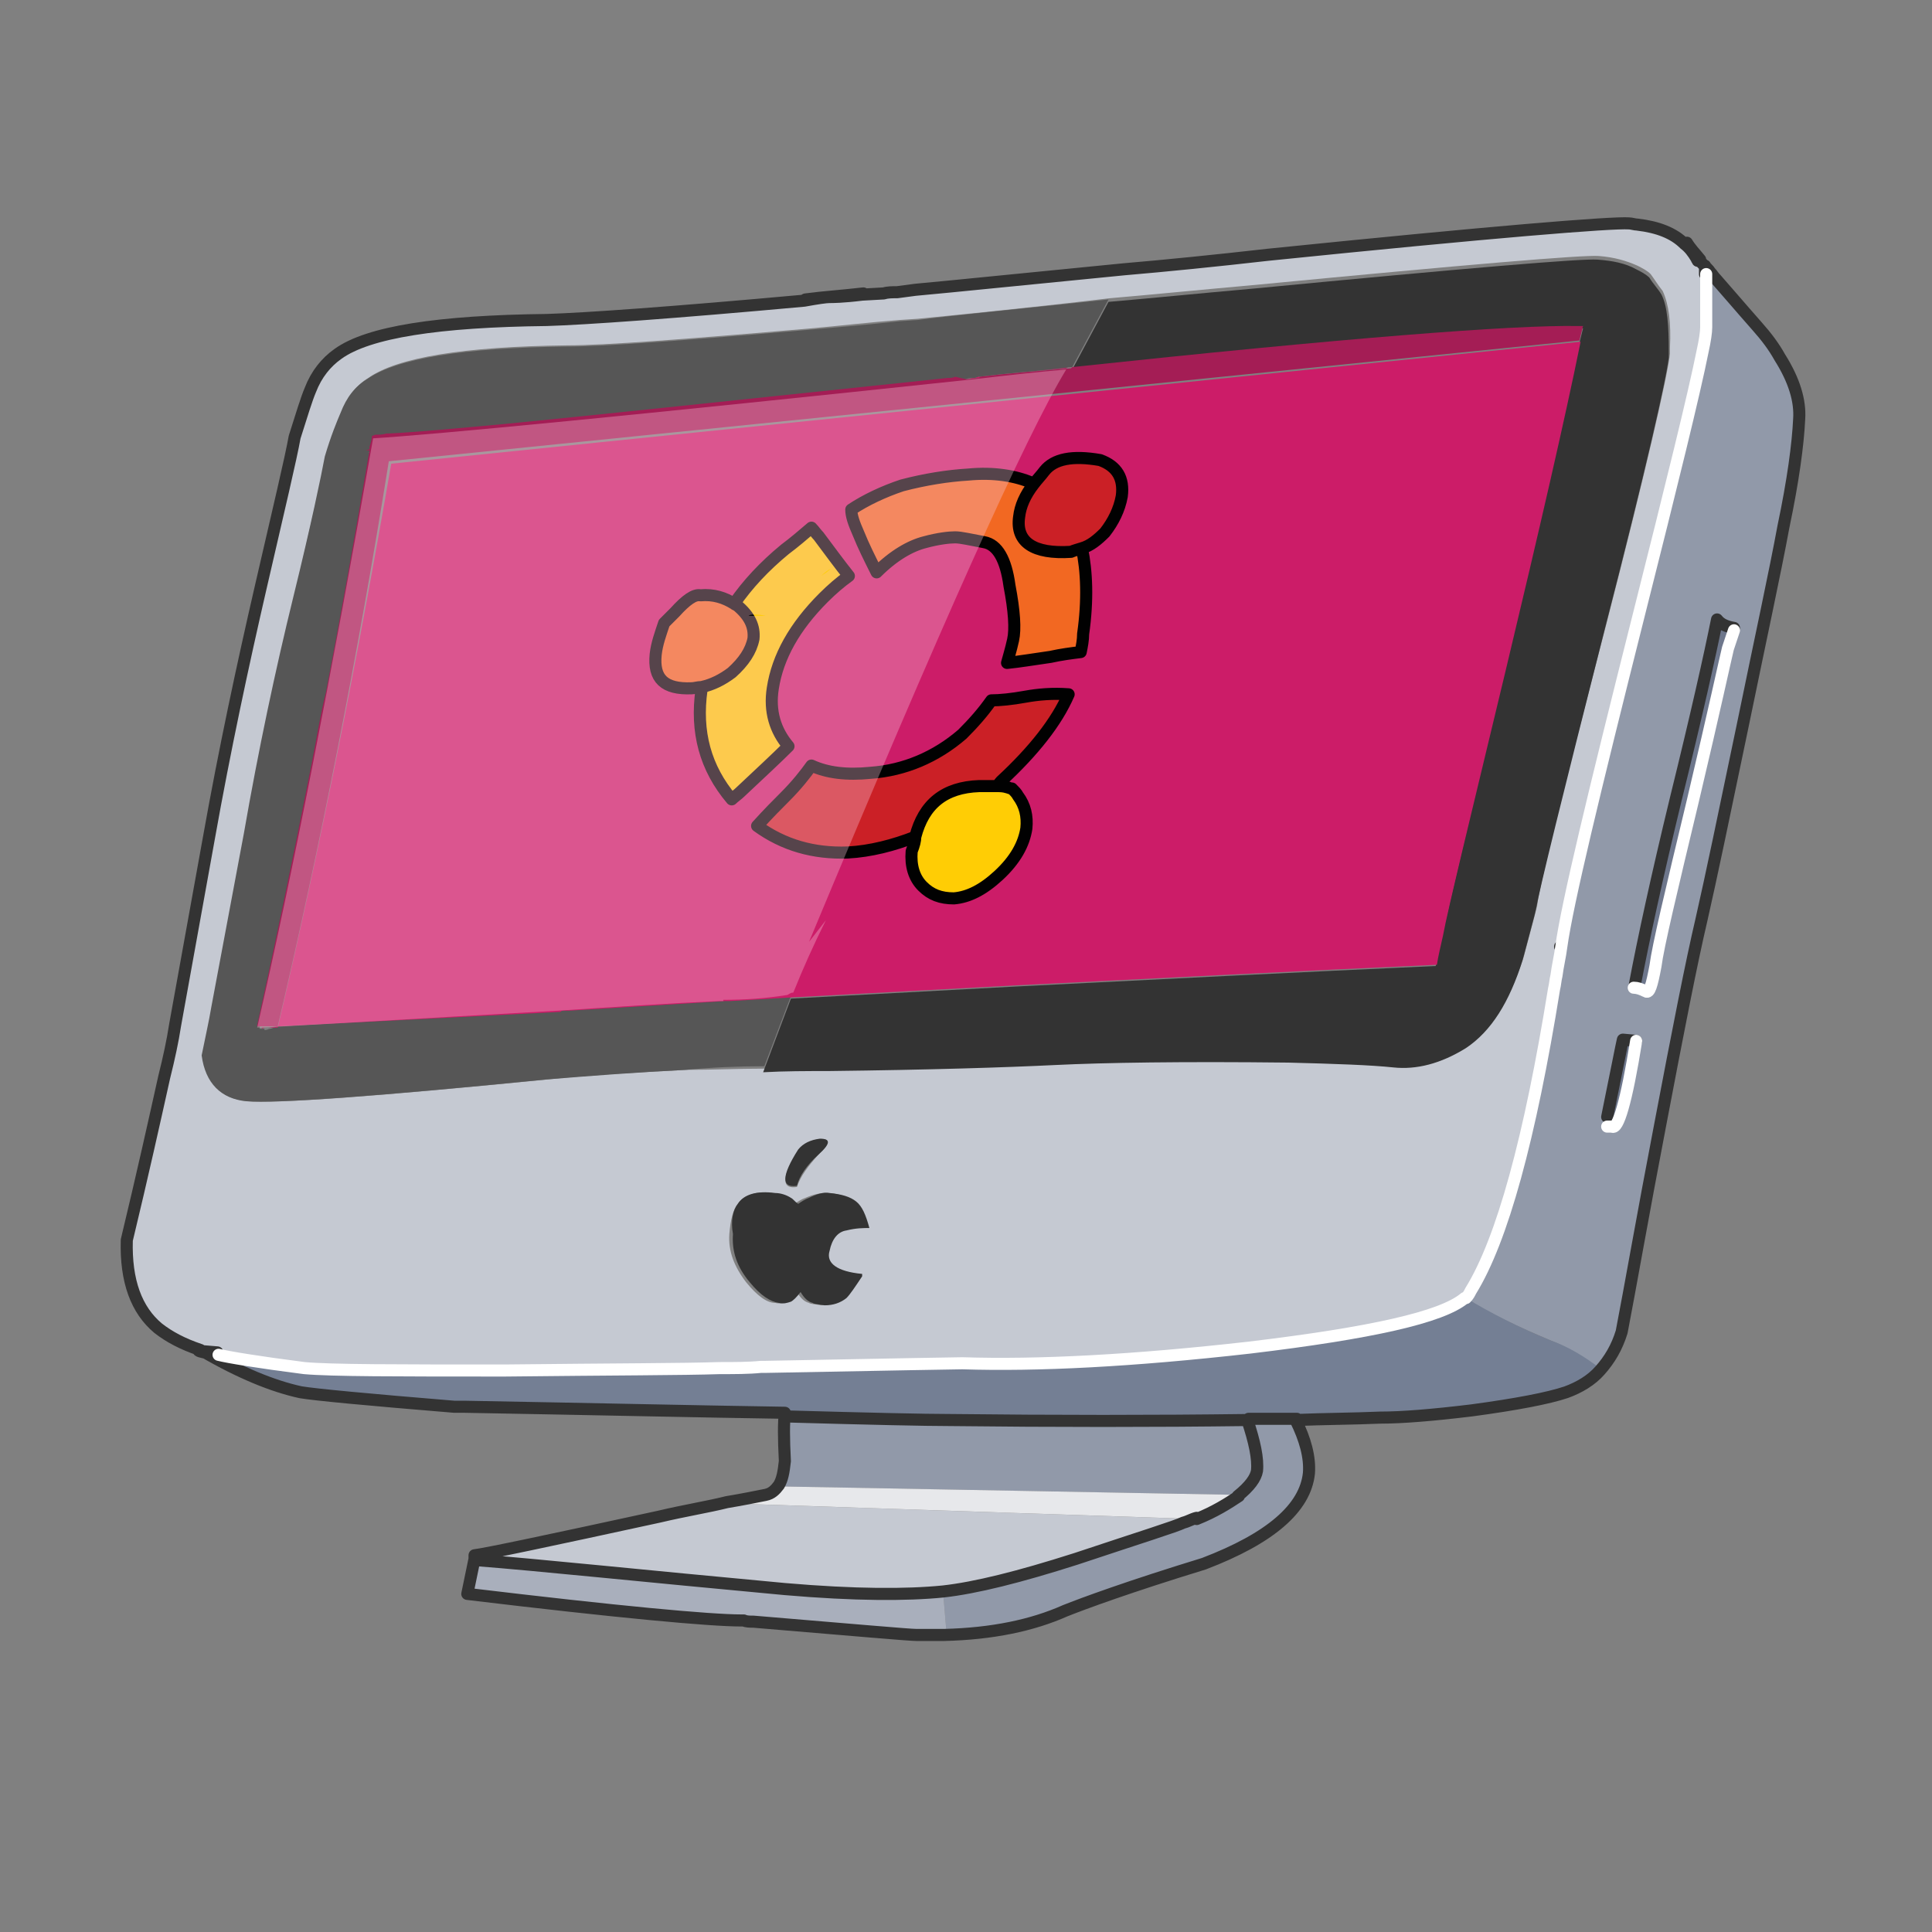 <?xml version="1.0" encoding="utf-8"?>
<!-- Generator: Adobe Illustrator 16.0.0, SVG Export Plug-In . SVG Version: 6.00 Build 0)  -->
<!DOCTYPE svg PUBLIC "-//W3C//DTD SVG 1.1//EN" "http://www.w3.org/Graphics/SVG/1.1/DTD/svg11.dtd">
<svg version="1.1" id="Layer_1" xmlns="http://www.w3.org/2000/svg" xmlns:xlink="http://www.w3.org/1999/xlink" x="0px" y="0px"
	 width="160px" height="160px" viewBox="0 0 160 160" enable-background="new 0 0 160 160" xml:space="preserve">
<rect x="0" y="0" width="160" height="160" fill="#808080" stroke="none"/>
<g>
	<path fill-rule="evenodd" clip-rule="evenodd" fill="#C5C9D2" d="M66.7,24.8c1.5-0.1,3.1-0.3,4.8-0.5l1.8-0.1
		c0.3-0.1,0.7-0.1,1.1-0.1l1.5-0.2c3.3-0.3,9.1-0.9,17.3-1.7c3.5-0.3,7.5-0.7,11.9-1.2c18.6-1.9,28.5-2.7,29.9-2.6
		c0.2,0,0.5,0.1,0.7,0.1c1.7,0.2,3,0.7,3.9,1.6c0.3,0.4,0.7,0.9,1.1,1.4l0,0c0.2-0.5,0.3-0.4,0.4,0.5c0,0.2,0,0.4,0,0.6
		c0.1,1.4,0.1,2.4,0,3.1c0,0.7,0,1.1,0,1.3c0,0.4-0.1,1.1-0.3,2c-0.7,3.5-2.4,10.8-5.3,21.9c-3.7,14.7-5.8,23.8-6.4,27.4l0,0l0,0
		c-0.1,0.8-0.3,1.6-0.4,2.4c-0.1,0.4-0.1,0.7-0.2,1.1c-2.1,12.5-4.4,20.8-6.9,25c-0.1,0.2-0.2,0.4-0.4,0.6c-0.1,0-0.1,0-0.1-0.1
		l0.1,0.1c-1.9,1.6-7.8,2.9-17.8,4.1c-9.7,1.1-17.6,1.5-23.8,1.3c-0.4,0-5.9,0-16.4,0.3c-0.1,0-0.2,0-0.3,0c-1.1,0-2.2,0-3.3,0.1
		l-0.1,0c-3,0-8.9,0.1-17.8,0.2c-8.9,0.1-14.4,0-16.6-0.2c-4-0.5-6.3-0.9-7.1-1.1l-1.2-0.1c-0.5-0.1-0.6-0.2-0.3-0.2
		c-1.5-0.5-2.6-1.1-3.5-1.8c-1.8-1.5-2.7-3.9-2.6-7.3c1.3-5.4,2.3-9.9,3.1-13.5c0.4-1.6,0.7-3,0.9-4.3l2.8-15.5
		c1.3-7.3,2.8-14.3,4.3-20.8c1.5-6.5,2.5-10.7,2.8-12.4c0.6-1.9,1-3.2,1.3-3.9c0.5-1.3,1.3-2.3,2.3-3c2.5-1.8,8.3-2.7,17.3-2.8
		C48.6,26.3,55.7,25.8,66.7,24.8z M78.1,131.8C78.1,131.8,78.1,131.8,78.1,131.8c-3,0.4-7.4,0.3-13.2-0.2c-11.9-1.2-20.4-2-25.6-2.4
		l0-0.3c0.9-0.1,6.1-1.2,15.3-3.2c2.1-0.5,4-0.8,5.6-1.2l38.8,1.3c-0.4,0.1-0.7,0.3-1.1,0.4c-0.6,0.2-3.5,1.2-8.9,3
		C84.4,130.6,80.8,131.5,78.1,131.8z M63.3,88.5c1.8-0.1,3.6-0.1,5.4-0.1c8.4-0.1,14.7-0.3,18.8-0.5c4.1-0.2,10.5-0.3,19.3-0.2
		c3.8,0,6.7,0.1,8.7,0.4c1.9,0.2,3.9-0.3,6-1.6c2-1.3,3.6-3.8,4.7-7.3c0.6-2.3,1-3.7,1.1-4.2c0.2-1.7,2.1-9.4,5.7-23.2
		c3.4-13.2,5.1-20.7,5.3-22.5c0-0.1,0-0.3,0-0.5l0,0c0.1-2.1-0.1-3.6-0.6-4.7c-0.4-0.5-0.7-1-1-1.4c-0.3-0.3-0.7-0.5-1.1-0.7
		c-0.9-0.4-1.9-0.7-3.2-0.8c-1.3-0.1-10.8,0.7-28.5,2.4c-4.5,0.4-8.5,0.8-12,1.1C84.3,25.6,79,26.1,76,26.4l-1.5,0.1
		c-2.6,0.2-5.1,0.5-7.4,0.7C56.7,28.1,50,28.6,47,28.6c-8.6,0.1-14.1,1-16.5,2.7c-1,0.6-1.7,1.6-2.2,2.8c-0.3,0.7-0.8,1.9-1.3,3.6
		c-0.3,1.6-1.2,5.5-2.6,11.6c-1.5,6.1-2.9,12.7-4.1,19.6l-2.7,14.5c-0.3,1.2-0.5,2.5-0.8,4c0.3,2.4,1.6,3.6,3.7,3.8
		c2.5,0.2,10.7-0.4,24.8-1.8c3.7-0.4,7.6-0.6,11.6-0.8C58.9,88.6,61.1,88.5,63.3,88.5z M141.2,22c-0.1-0.2-0.3-0.3-0.4-0.5
		C140.9,21.7,141,21.8,141.2,22z M67.8,95.6c0.9-0.9,1-1.4,0.1-1.2c-0.8,0.1-1.4,0.4-1.8,0.9c-1.4,2.2-1.4,3.2-0.1,3
		C66.3,97.4,66.9,96.6,67.8,95.6z M61.1,99.7c-0.4,0.5-0.6,1.3-0.7,2.5c-0.1,1.4,0.4,2.7,1.4,4c0.9,1.1,1.7,1.7,2.4,1.7
		c0.4,0.1,0.7,0,1-0.1c0.2-0.2,0.5-0.4,0.8-0.8c0.3,0.5,0.6,0.8,1,0.9c0.1,0.1,0.5,0.1,1,0.2c0.7,0,1.3-0.2,1.8-0.6
		c0.3-0.3,0.8-0.9,1.3-1.8l0-0.2c-2-0.2-2.9-0.8-2.7-1.9c0.2-1,0.7-1.6,1.4-1.7c0.8-0.2,1.4-0.3,1.9-0.2c-0.3-1.1-0.7-1.8-1.1-2.2
		c-0.5-0.4-1.2-0.7-2.2-0.7c-0.5,0-1,0.1-1.7,0.4c-0.3,0.1-0.6,0.3-0.9,0.5c-0.2-0.2-0.4-0.4-0.6-0.5c-0.3-0.2-0.7-0.3-1.3-0.4
		C62.6,98.6,61.6,99,61.1,99.7z"/>
	<path fill-rule="evenodd" clip-rule="evenodd" fill="#9199A9" d="M132.6,113.4c-1.5-1.1-2.9-1.9-4.2-2.4c-2.6-1.1-5-2.2-7-3.5l0,0
		l-0.1-0.1c0,0,0.1,0,0.1,0.1c0.2-0.2,0.3-0.4,0.4-0.6c2.6-4.2,4.9-12.6,6.9-25c0.1-0.4,0.1-0.7,0.2-1.1c0.1-0.8,0.3-1.6,0.4-2.4
		l0,0c0.5-3.6,2.7-12.7,6.4-27.4c2.8-11.1,4.6-18.4,5.3-21.9c0.2-0.9,0.3-1.6,0.3-2c0-0.2,0-0.6,0-1.3c0-0.7,0-1.7,0-3.1
		c0-0.3,0-0.5,0-0.6c0.1,0.2,0.3,0.3,0.4,0.5c0.2,0.2,0.3,0.4,0.5,0.6c0.8,0.9,1.9,2.2,3.4,3.9c0.8,0.9,1.4,1.7,1.9,2.6
		c1.2,1.9,1.7,3.6,1.6,5.1c-0.1,2.1-0.5,5.1-1.3,8.9c-0.7,3.8-1.9,9.3-3.4,16.6c-1.5,7.2-2.6,12.5-3.4,16c-0.8,3.4-1.9,9-3.4,16.9
		c-1.5,7.8-2.5,13.6-3.2,17.2C133.9,111.4,133.4,112.5,132.6,113.4z M78.4,135.4l-0.3-3.6c2.7-0.3,6.3-1.2,11-2.7
		c5.4-1.8,8.3-2.7,8.9-3c0.4-0.1,0.7-0.3,1.1-0.4c1.5-0.6,2.6-1.3,3.5-1.9l-38-0.7c0.3-0.5,0.4-1.1,0.5-2c-0.1-1.9-0.1-3.2,0-4
		c7.1,0.1,11.7,0.2,13.6,0.3c8.8,0.1,17.1,0.1,24.7,0c0.6,1.8,0.8,3.2,0.8,4.2c-0.1,0.6-0.6,1.4-1.6,2.1c1-0.8,1.5-1.5,1.6-2.1
		c0.1-1-0.2-2.4-0.8-4.2c1.2,0,2.3,0,3.4,0c0.2,0,0.4,0,0.6,0c0.8,1.6,1.2,3.1,1.1,4.4c-0.3,2.9-3.2,5.4-8.7,7.5
		c-6.2,1.9-10,3.3-11.5,3.9C85.7,134.6,82.4,135.3,78.4,135.4z M135.3,81.8c0.3,0,0.6,0.1,1,0.3c0.3,0.2,0.5-0.5,0.8-2.1
		c0.2-1.6,1.3-6.2,3.1-13.7c1.8-7.6,2.7-11.8,2.9-12.6l0.5-1.5c-0.6-0.1-1.1-0.3-1.4-0.7c-0.6,3-1.7,7.9-3.4,14.8
		c-1.6,6.6-2.7,11.7-3.4,15.4C135.3,81.6,135.3,81.7,135.3,81.8z M133.1,92.5c0,0.1,0,0.1,0.1-0.1c0,0.5,0,0.8-0.1,0.9l0.4,0
		c0.5,0.3,1.2-2.1,2-7.1l-1.1-0.1C134.3,86.5,133.9,88.6,133.1,92.5z"/>
	<path fill-rule="evenodd" clip-rule="evenodd" fill="#333333" d="M65.5,82.7l18.6-1l0,0c12-0.6,23.6-1.2,34.8-1.7l0,0
		c0.1-0.7,0.3-1.5,0.5-2.4c0.5-2.2,2.2-9.5,5.2-22c2.8-11.8,4.9-20.9,6.2-27.2c0.1-0.4,0.2-0.8,0.3-1.2l0,0l0,0c-0.1,0-0.3,0-0.4,0
		l0,0c-5.4-0.2-19.4,1-41.9,3.4l3-5.6c3.5-0.3,7.5-0.7,12-1.1c17.7-1.7,27.2-2.5,28.5-2.4c1.3,0.1,2.3,0.3,3.2,0.8
		c0.4,0.2,0.8,0.4,1.1,0.7c0.3,0.5,0.7,0.9,1,1.4c0.5,1,0.6,2.6,0.6,4.7l0,0c0,0.2,0,0.3,0,0.5c-0.2,1.8-1.9,9.3-5.3,22.5
		c-3.5,13.8-5.4,21.5-5.7,23.2c-0.1,0.5-0.5,1.9-1.1,4.2c-1.1,3.5-2.6,5.9-4.7,7.3c-2.1,1.3-4.1,1.8-6,1.6c-1.9-0.2-4.8-0.3-8.7-0.4
		c-8.8-0.1-15.2,0-19.3,0.2c-4.1,0.2-10.3,0.4-18.8,0.5c-1.8,0-3.6,0-5.4,0.1L65.5,82.7z M61.1,99.7c0.5-0.8,1.6-1.1,3.1-0.9
		c0.5,0,1,0.2,1.3,0.4c0.2,0.1,0.3,0.3,0.6,0.5c0.3-0.2,0.6-0.4,0.9-0.5c0.6-0.3,1.2-0.5,1.7-0.4c1,0.1,1.7,0.3,2.2,0.7
		c0.5,0.4,0.8,1.1,1.1,2.2c-0.5,0-1.1,0-1.9,0.2c-0.7,0.1-1.2,0.7-1.4,1.7c-0.3,1,0.6,1.7,2.7,1.9l0,0.2c-0.6,0.9-1,1.5-1.3,1.8
		c-0.5,0.4-1.1,0.6-1.8,0.6c-0.6-0.1-0.9-0.1-1-0.2c-0.4-0.1-0.7-0.4-1-0.9c-0.3,0.4-0.6,0.7-0.8,0.8c-0.3,0.1-0.6,0.2-1,0.1
		c-0.7-0.1-1.5-0.6-2.4-1.7c-1.1-1.3-1.5-2.6-1.4-4C60.5,101.1,60.7,100.2,61.1,99.7z M67.8,95.6c-1,0.9-1.6,1.8-1.8,2.6
		c-1.3,0.2-1.3-0.8,0.1-3c0.4-0.5,1-0.8,1.8-0.9C68.8,94.3,68.8,94.7,67.8,95.6z"/>
	<path fill-rule="evenodd" clip-rule="evenodd" fill="#747F94" d="M121.4,107.5c2,1.2,4.3,2.4,7,3.5c1.4,0.5,2.8,1.3,4.2,2.4
		c-0.7,0.8-1.7,1.4-2.8,1.8c-1.5,0.5-4.1,1-7.8,1.5c-3.3,0.4-5.8,0.6-7.6,0.6c-2.3,0.1-4.6,0.1-7,0.2c-0.2,0-0.4,0-0.6,0
		c-1.1,0-2.2,0-3.4,0c-7.7,0.1-15.9,0.1-24.7,0c-1.9,0-6.5-0.1-13.6-0.3c-6.7-0.1-15.5-0.3-26.6-0.5c-0.3,0-0.5,0-0.8,0
		c-7.3-0.6-11.5-1-12.7-1.2c-2.3-0.5-5-1.6-8.1-3.4l1.2,0.1c0.8,0.2,3.2,0.6,7.1,1.1c2.2,0.2,7.7,0.2,16.6,0.2
		c8.9-0.1,14.8-0.1,17.8-0.2l0.1,0c1.1,0,2.3,0,3.3-0.1c0.1,0,0.2,0,0.3,0c10.5-0.2,16-0.3,16.4-0.3c6.2,0.2,14.1-0.2,23.8-1.3
		C113.5,110.5,119.4,109.1,121.4,107.5L121.4,107.5z"/>
	<path fill-rule="evenodd" clip-rule="evenodd" fill="#A9AFBC" d="M39.4,129.2c5.2,0.4,13.7,1.3,25.6,2.4c5.8,0.5,10.1,0.5,13.1,0.2
		c0,0,0,0,0,0l0.3,3.6c-0.7,0-1.5,0-2.3,0c-0.6,0-5.1-0.4-13.5-1.1c-0.3,0-0.6,0-0.8-0.1c-0.1,0-0.1,0-0.2,0
		c-2.6,0-10.2-0.7-22.7-2.2L39.4,129.2z"/>
	<path fill-rule="evenodd" clip-rule="evenodd" fill="#565656" d="M91.8,24.8l-3,5.6c0,0-0.1,0-0.1,0c-0.1,0-0.3,0-0.4,0.1
		c-2.3,0.2-4.7,0.4-7.2,0.7l0,0c-0.1,0-0.2,0.1-0.4,0.1c-0.2,0-0.5,0-0.7,0.1l-0.6,0.1c-0.2,0-0.4,0-0.6,0.1L73,32.1l0,0
		c-13.4,1.4-23.7,2.5-30.9,3.2c-4.4,0.4-7.6,0.7-9.7,0.8l0,0c-0.1,0-0.1,0-0.2,0c-0.3,0-0.6,0.1-0.9,0.1c-0.1,0-0.3,0-0.3,0.1
		c-0.1,0.3-0.2,0.6-0.2,0.9c0,0.1,0,0.2,0,0.2l-0.3,0.1l0.3,0c-1.3,7.1-2.5,13.8-3.6,20c-0.4,2-0.8,4-1.2,6
		c-1.6,8.1-3.1,15.3-4.5,21.6c0,0,0,0.1,0,0.1c0.1,0,0.3,0,0.4,0l0,0.1c0.1,0,0.2,0,0.4-0.1c0,0,0.1,0,0.1,0L23,85l23.3-1.3
		c0.1,0,0.2-0.1,0.3-0.1c0.1,0,0.3,0,0.4,0l13-0.8l0,0c0.1,0,0.2,0,0.3,0c0.1,0,0.1,0,0.1,0l5.1-0.3l-2.2,5.8
		c-2.2,0-4.4,0.1-6.5,0.3c-4,0.2-7.9,0.5-11.6,0.8c-14.1,1.4-22.4,2-24.8,1.8c-2.1-0.2-3.4-1.5-3.7-3.8c0.3-1.5,0.6-2.8,0.8-4
		L20.2,69c1.2-6.9,2.6-13.5,4.1-19.6c1.5-6.1,2.3-10,2.6-11.6c0.5-1.7,1-2.9,1.3-3.6c0.5-1.3,1.2-2.2,2.2-2.8
		c2.4-1.7,7.9-2.6,16.5-2.7c3,0,9.8-0.5,20.2-1.4c2.3-0.2,4.7-0.4,7.4-0.7l1.5-0.1C79,26.1,84.3,25.6,91.8,24.8z"/>
	<path fill-rule="evenodd" clip-rule="evenodd" fill="#6E778C" d="M143.6,52l-0.5,1.5c-0.2,0.9-1.1,5.1-2.9,12.6
		c-1.8,7.6-2.8,12.1-3.1,13.7c-0.3,1.6-0.5,2.3-0.8,2.1c-0.4-0.2-0.7-0.3-1-0.3c0-0.1,0-0.2,0-0.3c0.7-3.6,1.8-8.8,3.4-15.4
		c1.7-6.9,2.8-11.8,3.4-14.8C142.5,51.7,143,51.9,143.6,52z M133.1,93.3c0-0.1,0.1-0.4,0.1-0.9c-0.1,0.2-0.2,0.3-0.1,0.1
		c0.8-3.9,1.2-6,1.3-6.4l1.1,0.1c-0.8,5-1.5,7.4-2,7.1L133.1,93.3z"/>
	<path fill-rule="evenodd" clip-rule="evenodd" fill="#E7E8EB" d="M99.1,125.8l-38.8-1.3c1.2-0.2,2.2-0.4,3.2-0.6
		c0.5-0.1,0.8-0.4,1.1-0.8l38,0.7C101.7,124.5,100.5,125.1,99.1,125.8z"/>
	<path fill-rule="evenodd" clip-rule="evenodd" fill="#CC1C68" d="M130.9,28.3c-1.3,6.4-3.4,15.5-6.2,27.2c-3,12.5-4.8,19.8-5.2,22
		c-0.2,0.9-0.4,1.7-0.5,2.4l0,0c-11.2,0.5-22.8,1.1-34.8,1.7l0,0l-18.6,1l-5.1,0.3c0,0-0.1,0-0.1,0c-0.1,0-0.2,0-0.3,0l0,0l-13,0.8
		c-0.1,0-0.3,0-0.4,0c-0.1,0-0.2,0-0.3,0.1L23,85l-0.8,0.1c-0.1,0-0.1,0-0.1,0c-0.1,0-0.3,0-0.4,0.1l0-0.1l1.3,0
		c3.5-14.9,6.6-30.5,9.4-46.7L130.9,28.3z M88.8,30.4L88.8,30.4c-2.6,0.3-5.2,0.5-7.7,0.8c0,0,0,0.1,0,0.1c-0.4,0-0.7,0.1-1.1,0.1
		c0.2,0,0.5-0.1,0.7-0.1c0.1,0,0.3-0.1,0.4-0.1l0,0c2.5-0.3,4.9-0.5,7.2-0.7C88.5,30.4,88.6,30.4,88.8,30.4
		C88.8,30.4,88.8,30.4,88.8,30.4z"/>
	<path fill-rule="evenodd" clip-rule="evenodd" fill="#A41D55" d="M80,31.4c0.4,0,0.7-0.1,1.1-0.1c0,0,0-0.1,0-0.1
		c2.5-0.3,5.1-0.5,7.6-0.7l0.1-0.1c22.5-2.4,36.5-3.5,41.9-3.4l0,0c0.1,0,0.3,0,0.4,0l0,0l0,0c-0.1,0.4-0.2,0.8-0.3,1.2l-98.6,10
		C29.6,54.5,26.5,70.1,23,85l-1.3,0c-0.2,0-0.3,0-0.4,0c0-0.1,0-0.1,0-0.1c1.4-6.3,2.9-13.5,4.5-21.6c0.4-2,0.7-4,1.2-6
		c1.2-6.2,2.4-12.9,3.6-20l-0.3,0l0.3-0.1c0-0.1,0-0.1,0-0.2c0.1-0.3,0.2-0.6,0.2-0.9c0.1,0,0.2-0.1,0.3-0.1c0.3,0,0.6,0,0.9-0.1
		c0,0,0.1,0,0.2,0l0,0c2.1-0.1,5.4-0.4,9.7-0.8c7.2-0.7,17.5-1.8,30.9-3.2l0,0l5.7-0.6c0.2,0,0.4,0,0.6-0.1L80,31.4z"/>
	
		<path fill-rule="evenodd" clip-rule="evenodd" fill="none" stroke="#333333" stroke-linecap="round" stroke-linejoin="round" stroke-miterlimit="3" d="
		M16.9,112c-0.5-0.1-0.6-0.2-0.3-0.2c-1.5-0.5-2.6-1.1-3.5-1.8c-1.8-1.5-2.7-3.9-2.6-7.3c1.3-5.4,2.3-9.9,3.1-13.5
		c0.4-1.6,0.7-3,0.9-4.3l2.8-15.5c1.3-7.3,2.8-14.3,4.3-20.8c1.5-6.5,2.5-10.7,2.8-12.4c0.6-1.9,1-3.2,1.3-3.9
		c0.5-1.3,1.3-2.3,2.3-3c2.5-1.8,8.3-2.7,17.3-2.8c3.2-0.1,10.3-0.6,21.3-1.6c1.1-0.2,1.8-0.3,2.1-0.3c0.2,0,1.1,0,2.7-0.2l1.8-0.1
		c0.3-0.1,0.7-0.1,1.1-0.1l1.5-0.2c3.3-0.3,9.1-0.9,17.3-1.7c3.5-0.3,7.5-0.7,11.9-1.2c18.6-1.9,28.5-2.7,29.9-2.6
		c0.2,0,0.5,0.1,0.7,0.1c1.7,0.2,3,0.7,3.9,1.6c0.4,0.3,0.7,0.7,1,1.2c0,0.1,0.1,0.1,0.1,0.2l0,0 M141.2,22c0.1,0.2,0.3,0.3,0.4,0.5
		c0.2,0.2,0.3,0.4,0.5,0.6c0.8,0.9,1.9,2.2,3.4,3.9c0.8,0.9,1.4,1.7,1.9,2.6c1.2,1.9,1.7,3.6,1.6,5.1c-0.1,2.1-0.5,5.1-1.3,8.9
		c-0.7,3.8-1.9,9.3-3.4,16.6c-1.5,7.2-2.6,12.5-3.4,16c-0.8,3.4-1.9,9-3.4,16.9c-1.5,7.8-2.5,13.6-3.2,17.2c-0.4,1.3-1,2.3-1.8,3.2
		c-0.7,0.8-1.7,1.4-2.8,1.8c-1.5,0.5-4.1,1-7.8,1.5c-3.3,0.4-5.8,0.6-7.6,0.6c-2.3,0.1-4.6,0.1-7,0.2c0.8,1.6,1.2,3.1,1.1,4.4
		c-0.3,2.9-3.2,5.4-8.7,7.5c-6.2,1.9-10,3.3-11.5,3.9c-2.7,1.2-6,1.9-10,2c-0.7,0-1.5,0-2.3,0c-0.6,0-5.1-0.4-13.5-1.1
		c-0.3,0-0.6,0-0.8-0.1c-0.1,0-0.1,0-0.2,0c-2.6,0-10.2-0.7-22.7-2.2l0.6-2.9l0-0.3c0.9-0.1,6.1-1.2,15.3-3.2c2.1-0.5,4-0.8,5.6-1.2
		c1.2-0.2,2.2-0.4,3.2-0.6c0.5-0.1,0.8-0.4,1.1-0.8c0.3-0.5,0.4-1.1,0.5-2c-0.1-1.9-0.1-3.2,0-4c-6.7-0.1-15.5-0.3-26.6-0.5
		c-0.3,0-0.5,0-0.8,0c-7.3-0.6-11.5-1-12.7-1.2c-2.3-0.5-5-1.6-8.1-3.4l1.2,0.1 M129.2,78.4L129.2,78.4L129.2,78.4 M141.2,22.7
		c0-0.3,0-0.5,0-0.6c-0.1-0.2-0.3-0.3-0.4-0.5 M140.8,21.5c-0.4-0.5-0.8-0.9-1.1-1.4 M143.6,52c-0.6-0.1-1.1-0.3-1.4-0.7
		c-0.6,3-1.7,7.9-3.4,14.8c-1.6,6.6-2.7,11.7-3.4,15.4c0,0.1,0,0.2,0,0.3 M133.1,92.5c0.8-3.9,1.2-6,1.3-6.4l1.1,0.1 M71.5,24.3
		c-1.7,0.2-3.3,0.3-4.8,0.5 M102.5,123.9c1-0.8,1.5-1.5,1.6-2.1c0.1-1-0.2-2.4-0.8-4.2c-7.7,0.1-15.9,0.1-24.7,0
		c-1.9,0-6.5-0.1-13.6-0.3 M99.1,125.8c1.5-0.6,2.6-1.3,3.5-1.9 M78.1,131.8c2.7-0.3,6.3-1.2,11-2.7c5.4-1.8,8.3-2.7,8.9-3
		c0.4-0.1,0.7-0.3,1.1-0.4 M103.4,117.5c1.2,0,2.3,0,3.4,0c0.2,0,0.4,0,0.6,0 M39.4,129.2c5.2,0.4,13.7,1.3,25.6,2.4
		c5.8,0.5,10.1,0.5,13.1,0.2c0,0,0,0,0,0"/>
	
		<path fill-rule="evenodd" clip-rule="evenodd" fill="none" stroke="#FFFFFF" stroke-linecap="round" stroke-linejoin="round" stroke-miterlimit="3" d="
		M18.1,112.2c0.8,0.2,3.2,0.6,7.1,1.1c2.2,0.2,7.7,0.2,16.6,0.2c8.9-0.1,14.8-0.1,17.8-0.2l0.1,0c1.1,0,2.3,0,3.3-0.1
		c0.1,0,0.2,0,0.3,0c10.5-0.2,16-0.3,16.4-0.3c6.2,0.2,14.1-0.2,23.8-1.3c10-1.2,15.9-2.5,17.8-4.1 M121.4,107.5
		c0.2-0.2,0.3-0.4,0.4-0.6c2.6-4.2,4.9-12.6,6.9-25c0.1-0.4,0.1-0.7,0.2-1.1c0.1-0.8,0.3-1.6,0.4-2.4 M129.3,78.4
		c0.5-3.6,2.7-12.7,6.4-27.4c2.8-11.1,4.6-18.4,5.3-21.9c0.2-0.9,0.3-1.6,0.3-2c0-0.2,0-0.6,0-1.3c0-0.7,0-1.7,0-3.1 M135.3,81.8
		c0.3,0,0.6,0.1,1,0.3c0.3,0.2,0.5-0.5,0.8-2.1c0.2-1.6,1.3-6.2,3.1-13.7c1.8-7.6,2.7-11.8,2.9-12.6l0.5-1.5 M135.5,86.2
		c-0.8,5-1.5,7.4-2,7.1l-0.4,0 M121.4,107.5L121.4,107.5"/>
</g>
<g>
	<path fill-rule="evenodd" clip-rule="evenodd" fill="#F26822" d="M89.6,45.4c0.4,1.9,0.4,4.3,0.1,7.1c-0.1,0.5-0.1,1-0.2,1.5
		c-0.8,0.1-1.6,0.2-2.5,0.4c-1.4,0.2-2.6,0.4-3.6,0.5c0.1-0.4,0.3-1,0.5-1.9c0.2-0.9,0.1-2.4-0.3-4.5c-0.4-2.2-1.1-3.4-2.1-3.6
		c-1.1-0.3-1.9-0.4-2.4-0.4c-0.5,0-1.4,0.1-2.5,0.4c-1.2,0.3-2.5,1.1-4,2.5c-0.6-1.2-1.1-2.2-1.5-3.2c-0.4-0.8-0.5-1.5-0.6-2
		c1.3-0.9,2.7-1.5,4.2-2c1.9-0.6,3.7-0.9,5.5-0.9c2.1-0.1,3.8,0.1,5.3,0.7c-0.7,0.9-1.1,1.8-1.2,2.7c-0.3,2.1,1.2,3.1,4.3,2.9
		C88.9,45.6,89.3,45.5,89.6,45.4z M60.8,50c0.1,0,0.1,0.1,0.2,0.1c1.1,0.9,1.5,1.8,1.4,2.8c-0.2,1-0.8,2-1.8,2.8
		c-0.8,0.6-1.6,1-2.5,1.2c-0.3,0-0.6,0.1-0.8,0.1c-2.3,0.1-3.2-0.8-3-2.8c0.1-0.9,0.4-1.7,0.7-2.6c0.2-0.2,0.5-0.5,0.9-0.9
		c0.9-1,1.6-1.5,2.1-1.4C59.1,49.2,60,49.5,60.8,50z"/>
	<path fill-rule="evenodd" clip-rule="evenodd" fill="#FFCD05" d="M58.1,56.9c0.9-0.2,1.7-0.6,2.5-1.2c1-0.9,1.6-1.8,1.8-2.8
		c0.1-1-0.3-1.9-1.4-2.8c-0.1,0-0.2-0.1-0.2-0.1c1.1-1.6,2.5-3.1,4.2-4.5c0.8-0.6,1.5-1.2,2.2-1.8c0.2,0.2,0.4,0.5,0.6,0.7
		c0.9,1.2,1.7,2.3,2.5,3.3c-0.7,0.5-1.4,1.1-2.1,1.8c-2.4,2.4-3.8,4.9-4.2,7.5c-0.3,1.9,0.2,3.5,1.3,4.8c-1,1-2.3,2.2-4,3.8
		c-0.2,0.2-0.5,0.4-0.7,0.6c-2.2-2.6-3-5.6-2.5-9.1C58.1,57.1,58.1,57,58.1,56.9z M75.8,69.3c0.7-2.6,2.4-4,5.3-4.2c0.5,0,1,0,1.4,0
		c0.3,0,0.6,0,0.9,0.1c0.1,0,0.2,0.1,0.4,0.1c0.2,0.2,0.4,0.4,0.5,0.6c0.6,0.8,0.8,1.7,0.7,2.7c-0.2,1.3-0.9,2.6-2.3,3.9
		c-1.3,1.2-2.5,1.8-3.7,1.9c-1.1,0-1.9-0.3-2.6-1c-0.7-0.7-1-1.7-0.9-2.9C75.7,70,75.8,69.6,75.8,69.3z"/>
	<path fill-rule="evenodd" clip-rule="evenodd" fill="#CB2026" d="M89.6,45.4c-0.4,0.1-0.7,0.2-1,0.2c-3.2,0.2-4.6-0.8-4.3-2.9
		c0.1-0.9,0.5-1.8,1.2-2.7c0.3-0.4,0.6-0.8,0.9-1.1c0.8-1,2.4-1.2,4.6-0.9c1.4,0.5,2.1,1.5,1.8,3c-0.2,1.2-0.6,2.2-1.4,3
		C91,44.7,90.3,45.2,89.6,45.4z M82.5,65.1c-0.4,0-0.9,0-1.4,0c-2.9,0.1-4.6,1.5-5.3,4.2c-1.8,0.7-3.7,1.2-5.6,1.3
		c-2.8,0.1-5.3-0.6-7.5-2.2c0.9-1,1.7-1.8,2.3-2.4c1-1,1.7-1.9,2.2-2.6c1.3,0.6,2.9,0.8,4.9,0.6c2.8-0.2,5.4-1.3,7.6-3.2
		c0.9-0.9,1.7-1.8,2.4-2.8c0.7,0,1.7-0.1,2.8-0.3c1.1-0.2,2.3-0.3,3.6-0.2c-1,2.3-2.9,4.7-5.6,7.2C82.8,64.8,82.7,64.9,82.5,65.1z"
		/>
	
		<path fill-rule="evenodd" clip-rule="evenodd" fill="none" stroke="#010101" stroke-linecap="round" stroke-linejoin="round" stroke-miterlimit="3" d="
		M89.6,45.4c0.7-0.2,1.3-0.7,1.9-1.3c0.7-0.9,1.2-1.9,1.4-3c0.2-1.5-0.4-2.5-1.8-3c-2.3-0.4-3.8-0.1-4.6,0.9
		c-0.3,0.4-0.6,0.7-0.9,1.1c-0.7,0.9-1.1,1.8-1.2,2.7c-0.3,2.1,1.2,3.1,4.3,2.9C88.9,45.6,89.3,45.5,89.6,45.4z M85.5,40
		c-1.4-0.6-3.2-0.9-5.3-0.7c-1.7,0.1-3.6,0.4-5.5,0.9c-1.5,0.5-3,1.2-4.2,2c0,0.5,0.2,1.1,0.6,2c0.4,1,0.9,2,1.5,3.2
		c1.4-1.4,2.8-2.2,4-2.5c1.1-0.3,2-0.4,2.5-0.4c0.5,0,1.3,0.2,2.4,0.4c1.1,0.2,1.8,1.4,2.1,3.6c0.4,2.1,0.5,3.6,0.3,4.5
		c-0.2,0.9-0.4,1.5-0.5,1.9c1-0.1,2.2-0.3,3.6-0.5c0.9-0.2,1.7-0.3,2.5-0.4c0.1-0.5,0.2-1,0.2-1.5c0.4-2.8,0.3-5.2-0.1-7.1 M60.8,50
		c1.1-1.6,2.5-3.1,4.2-4.5c0.8-0.6,1.5-1.2,2.2-1.8c0.2,0.2,0.4,0.5,0.6,0.7c0.9,1.2,1.7,2.3,2.5,3.3c-0.7,0.5-1.4,1.1-2.1,1.8
		c-2.4,2.4-3.8,4.9-4.2,7.5c-0.3,1.9,0.2,3.5,1.3,4.8c-1,1-2.3,2.2-4,3.8c-0.2,0.2-0.5,0.4-0.7,0.6c-2.2-2.6-3-5.6-2.5-9.1
		c0-0.1,0-0.2,0-0.2c-0.3,0-0.6,0.1-0.8,0.1c-2.3,0.1-3.2-0.8-3-2.8c0.1-0.9,0.4-1.7,0.7-2.6c0.2-0.2,0.5-0.5,0.9-0.9
		c0.9-1,1.6-1.5,2.1-1.4C59.1,49.2,60,49.5,60.8,50z M75.8,69.3c-1.8,0.7-3.7,1.2-5.6,1.3c-2.8,0.1-5.3-0.6-7.5-2.2
		c0.9-1,1.7-1.8,2.3-2.4c1-1,1.7-1.9,2.2-2.6c1.3,0.6,2.9,0.8,4.9,0.6c2.8-0.2,5.4-1.3,7.6-3.2c0.9-0.9,1.7-1.8,2.4-2.8
		c0.7,0,1.7-0.1,2.8-0.3c1.1-0.2,2.3-0.3,3.6-0.2c-1,2.3-2.9,4.7-5.6,7.2c-0.1,0.1-0.2,0.3-0.4,0.4c0.3,0,0.6,0,0.9,0.1
		c0.1,0,0.2,0.1,0.4,0.1c0.2,0.2,0.4,0.4,0.5,0.6c0.6,0.8,0.8,1.7,0.7,2.7c-0.2,1.3-0.9,2.6-2.3,3.9c-1.3,1.2-2.5,1.8-3.7,1.9
		c-1.1,0-1.9-0.3-2.6-1c-0.7-0.7-1-1.7-0.9-2.9C75.7,70,75.8,69.6,75.8,69.3z M58.1,56.9c0.9-0.2,1.7-0.6,2.5-1.2
		c1-0.9,1.6-1.8,1.8-2.8c0.1-1-0.3-1.9-1.4-2.8c-0.1,0-0.2-0.1-0.2-0.1 M82.5,65.1c-0.4,0-0.9,0-1.4,0c-2.9,0.1-4.6,1.5-5.3,4.2"/>
</g>
<path fill-rule="evenodd" clip-rule="evenodd" fill="#F9C4DB" fill-opacity="0.341" d="M21.3,85.1c2.9-12.6,6.1-28.9,9.6-48.8
	c5-0.3,21.6-1.9,49.8-4.9c2.6-0.3,5.2-0.6,7.6-0.8C84.9,36.2,77.8,52.1,67,78l1.4-1.8c-1,2-1.9,4-2.7,6c-0.2,0-0.3,0.1-0.5,0.2
	c-1.9,0.3-3.6,0.4-5.3,0.4l0,0.1c-0.1,0-0.2,0-0.3,0c-4.4,0.2-8.9,0.5-13.4,0.8c-12.5,0.7-20.7,1.2-24.5,1.4
	C21.5,85.1,21.4,85.1,21.3,85.1z M62.4,50.9c-0.1,0-0.3,0-0.4,0.1c0.4,0,0.9,0,1.4,0C63,50.9,62.7,50.9,62.4,50.9z M68,47.7
	C68.1,47.7,68.1,47.7,68,47.7c0.3-0.2,0.6-0.4,0.8-0.6C68.6,47.2,68.3,47.4,68,47.7z"/>
</svg>
